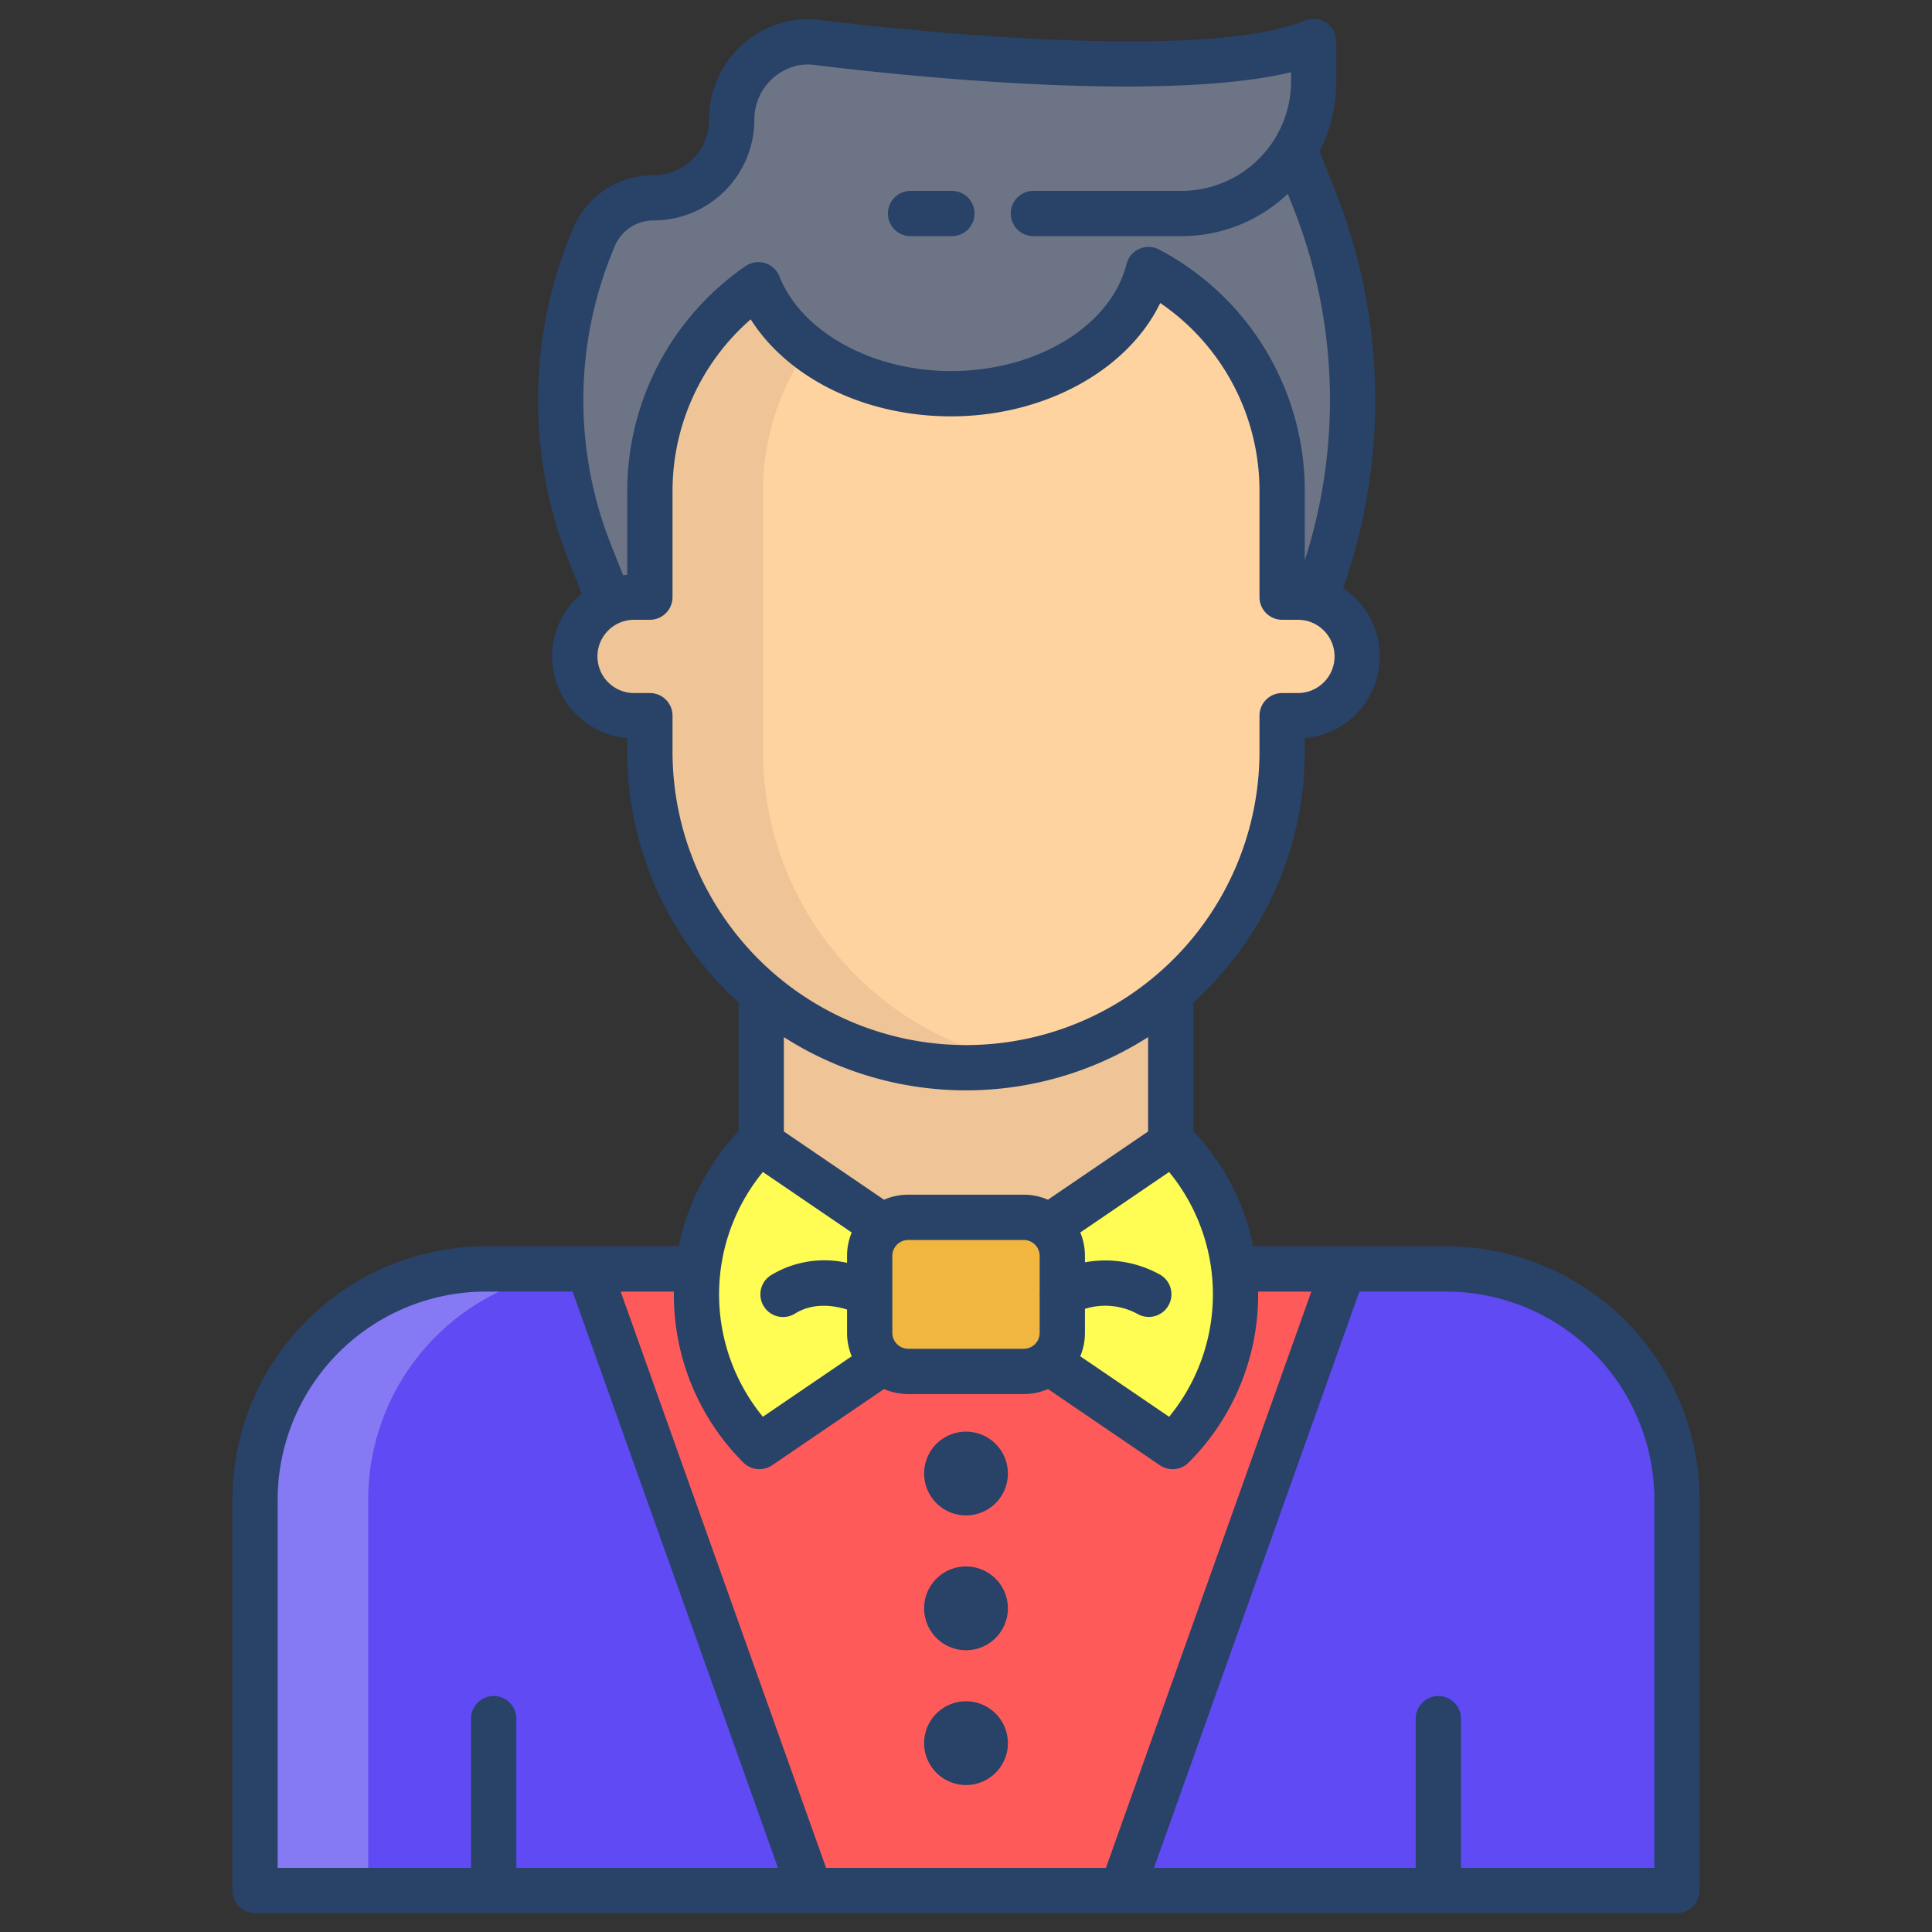 <svg id="Layer_1" height="512" viewBox="0 0 512 512" width="512" xmlns="http://www.w3.org/2000/svg" data-name="Layer 1"><rect x="0" y="0" width="512" height="512" fill="#333333" stroke="none"/><path d="m304.37 71.44c-4.77 18.74-26.4 32.9-52.35 32.9-23.93 0-44.18-12.03-50.94-28.6l-.1-.27a66.239 66.239 0 0 0 -28.75 54.66v28.12h-4.19a15.664 15.664 0 0 0 -6.5 1.4l-5.1-12.83a110.332 110.332 0 0 1 0-81.57l.79-2a17.183 17.183 0 0 1 15.97-10.83 20.707 20.707 0 0 0 20.71-20.71 20.72 20.72 0 0 1 15.96-20.16 19.506 19.506 0 0 1 6.94-.27c14.86 1.86 101.22 11.97 131.33-.28v10.57a34.858 34.858 0 0 1 -5.06 18.14h.01l5.05 12.71a144.989 144.989 0 0 1 .29 106.48 15.686 15.686 0 0 0 -4.47-.65h-4.19v-28.12a66.317 66.317 0 0 0 -35.4-58.69z" fill="#6d7486"/><path d="m348.43 158.9a15.7 15.7 0 0 1 -4.47 30.76h-4.19v9.52a83.777 83.777 0 0 1 -137.64 64.16q-2.79-2.34-5.37-4.92a83.5 83.5 0 0 1 -24.53-59.24v-9.52h-4.19a15.705 15.705 0 1 1 0-31.41h4.19v-28.12a66.239 66.239 0 0 1 28.75-54.66l.1.27c6.76 16.57 27.01 28.6 50.94 28.6 25.95 0 47.58-14.16 52.35-32.9a66.317 66.317 0 0 1 35.4 58.69v28.12h4.19a15.686 15.686 0 0 1 4.47.65z" fill="#ffd39f"/><path d="m155.98 336.28 58.71 164.72h82.62l58.71-164.72z" fill="#ff5a5a"/><path d="m310.26 322.7v-58.89l-.39-.47a83.8 83.8 0 0 1 -107.74 0l-.39.47v58.89l-.13.22h108.78z" fill="#efc597"/><path d="m130.83 501h-63.25v-103.58a61.136 61.136 0 0 1 61.14-61.14h27.26l58.71 164.72z" fill="#604af3"/><path d="m381.17 501h-83.86l58.71-164.72h27.26a61.136 61.136 0 0 1 61.14 61.14v103.58z" fill="#604af3"/><path d="m274.82 323.23a10.2 10.2 0 0 0 -3.51-.62h-30.62a10.216 10.216 0 0 0 -10.21 10.21v20.41a10.216 10.216 0 0 0 10.21 10.21h30.62a10.2 10.2 0 0 0 10.21-10.21v-20.41a10.207 10.207 0 0 0 -6.7-9.59z" fill="#f0b640"/><path d="m230.48 353.23v-20.41a10.2 10.2 0 0 1 4.92-8.73l-.92-1.48-32.87-19.69-.36-.22a56.767 56.767 0 0 0 -16.32 33.64 57.421 57.421 0 0 0 -.39 6.68 56.831 56.831 0 0 0 16.71 40.33l33.23-19.91.92-1.48a10.2 10.2 0 0 1 -4.92-8.73z" fill="#fffd54"/><path d="m327.07 336.34a56.767 56.767 0 0 0 -16.32-33.64l-.36.22-32.87 19.69-2.7.62a10.207 10.207 0 0 1 6.7 9.59v20.41a10.207 10.207 0 0 1 -6.7 9.59l2.7.62 33.23 19.91a56.831 56.831 0 0 0 16.71-40.33 57.421 57.421 0 0 0 -.39-6.68z" fill="#fffd54"/><path d="m232.13 263.34q-2.79-2.34-5.37-4.92a83.5 83.5 0 0 1 -24.53-59.24v-69.05a66.013 66.013 0 0 1 11.87-37.875 40.459 40.459 0 0 1 -13.02-16.515l-.1-.27a66.239 66.239 0 0 0 -28.75 54.66v28.12h-4.19a15.705 15.705 0 1 0 0 31.41h4.19v9.52a83.5 83.5 0 0 0 24.53 59.24q2.58 2.58 5.37 4.92a83.42 83.42 0 0 0 53.87 19.61 84.328 84.328 0 0 0 15-1.339 83.412 83.412 0 0 1 -38.87-18.271z" fill="#efc597"/><path d="m156.005 336.349-.025-.069h-27.26a61.136 61.136 0 0 0 -61.14 61.14v103.58h30v-103.58a61.13 61.13 0 0 1 58.425-61.071z" fill="#867af4"/><g fill="#284268"><path d="m383.284 330.283h-51.159a62.632 62.632 0 0 0 -15.86-30.494v-34.126a89.564 89.564 0 0 0 29.51-66.484v-3.59a21.685 21.685 0 0 0 10.173-39.7 150.4 150.4 0 0 0 -2.228-105.689l-4.02-10.1a40.747 40.747 0 0 0 4.444-18.533v-10.567a6 6 0 0 0 -8.261-5.558c-29.14 11.858-118.261 1.145-128.328-.115a25.7 25.7 0 0 0 -9.056.379 26.6 26.6 0 0 0 -20.59 26 14.726 14.726 0 0 1 -14.709 14.712 23.066 23.066 0 0 0 -21.541 14.614l-.8 2a115.886 115.886 0 0 0 0 86.005l3.291 8.271a21.679 21.679 0 0 0 12.073 38.279v3.59a89.564 89.564 0 0 0 29.51 66.484v34.126a62.632 62.632 0 0 0 -15.86 30.494h-51.157a67.212 67.212 0 0 0 -67.136 67.138v103.581a6 6 0 0 0 6 6h376.84a6 6 0 0 0 6-6v-103.581a67.212 67.212 0 0 0 -67.136-67.136zm-73.457 45.177-23.542-16.034a16.112 16.112 0 0 0 1.236-6.194v-6.369a17.965 17.965 0 0 1 14.175 1.471 6 6 0 0 0 5.588-10.619 29.869 29.869 0 0 0 -19.763-3.186v-1.714a16.107 16.107 0 0 0 -1.236-6.193l23.542-16.034a51.122 51.122 0 0 1 0 64.872zm-38.515-58.853h-30.624a16.114 16.114 0 0 0 -6.437 1.34c-.128-.1-.257-.2-.4-.3l-26.121-17.792v-25.01a89.614 89.614 0 0 0 96.53 0v25.01l-26.121 17.792c-.138.094-.267.2-.395.3a16.114 16.114 0 0 0 -6.432-1.34zm4.209 16.208v9.827a6.02 6.02 0 0 0 0 .94v9.65a4.213 4.213 0 0 1 -4.209 4.208h-30.624a4.213 4.213 0 0 1 -4.209-4.208v-20.417a4.213 4.213 0 0 1 4.209-4.208h30.624a4.213 4.213 0 0 1 4.209 4.208zm-113.51-265.345.8-2a11.128 11.128 0 0 1 10.392-7.05 26.739 26.739 0 0 0 26.709-26.709 14.643 14.643 0 0 1 11.328-14.323 13.81 13.81 0 0 1 4.824-.154c15.622 1.956 90.038 10.556 126.081 1.9v2.43a29.053 29.053 0 0 1 -29.02 29.019h-39.259a6 6 0 0 0 0 12h39.259a40.865 40.865 0 0 0 28.144-11.219l1.3 3.269a138.43 138.43 0 0 1 3.206 93.865v-18.37a72.2 72.2 0 0 0 -38.575-63.981 6 6 0 0 0 -8.486 3.281 5.859 5.859 0 0 0 -.2.693c-4.269 16.36-23.786 28.216-46.494 28.216-20.736 0-39.383-10.208-45.363-24.828l-.091-.233a6 6 0 0 0 -8.988-2.749 72.371 72.371 0 0 0 -31.349 59.6v22.192c-.367.03-.724.094-1.085.142l-3.128-7.862a103.926 103.926 0 0 1 -.005-77.129zm16.214 131.709v-9.515a6 6 0 0 0 -6-6h-4.188a9.708 9.708 0 0 1 0-19.416h4.189a6 6 0 0 0 6-6v-28.117a60.358 60.358 0 0 1 20.723-45.507c9.905 15.627 30.242 25.713 53.068 25.713 24.873 0 46.846-12.254 55.459-30.034a60.2 60.2 0 0 1 26.3 49.828v28.117a6 6 0 0 0 6 6h4.188a9.708 9.708 0 0 1 0 19.416h-4.188a6 6 0 0 0 -6 6v9.515a77.775 77.775 0 1 1 -155.55 0zm23.948 111.409 23.542 16.034a16.107 16.107 0 0 0 -1.236 6.193v1.857a27.246 27.246 0 0 0 -20.137 3.257 6 6 0 0 0 6.337 10.191c4.9-3.05 10.436-2.132 13.8-1.074v6.186a16.112 16.112 0 0 0 1.236 6.194l-23.542 16.034a51.122 51.122 0 0 1 0-64.872zm-65.346 184.412v-39.535a6 6 0 1 0 -12 0v39.535h-51.247v-97.581a55.2 55.2 0 0 1 55.136-55.136h23.028l54.434 152.717zm82.091 0-54.434-152.717h14.1a62.833 62.833 0 0 0 18.416 45.311 6 6 0 0 0 7.621.717l29.235-19.911c.138-.094.267-.2.4-.3a16.1 16.1 0 0 0 6.437 1.34h30.624a16.1 16.1 0 0 0 6.437-1.34c.128.1.257.2.395.3l29.232 19.912a6 6 0 0 0 7.621-.717 62.833 62.833 0 0 0 18.414-45.311h14.105l-54.439 152.716zm219.5 0h-51.245v-39.535a6 6 0 1 0 -12 0v39.535h-69.351l54.434-152.717h23.028a55.2 55.2 0 0 1 55.136 55.136z"/><path d="m241.318 62.586h10.937a6 6 0 0 0 0-12h-10.937a6 6 0 0 0 0 12z"/><path d="m256 401.6a11.1 11.1 0 1 0 -11.1-11.105 11.117 11.117 0 0 0 11.1 11.105z"/><path d="m256 437.327a11.1 11.1 0 1 0 -11.1-11.1 11.116 11.116 0 0 0 11.1 11.1z"/><path d="m256 473.056a11.1 11.1 0 1 0 -11.1-11.1 11.117 11.117 0 0 0 11.1 11.1z"/></g></svg>